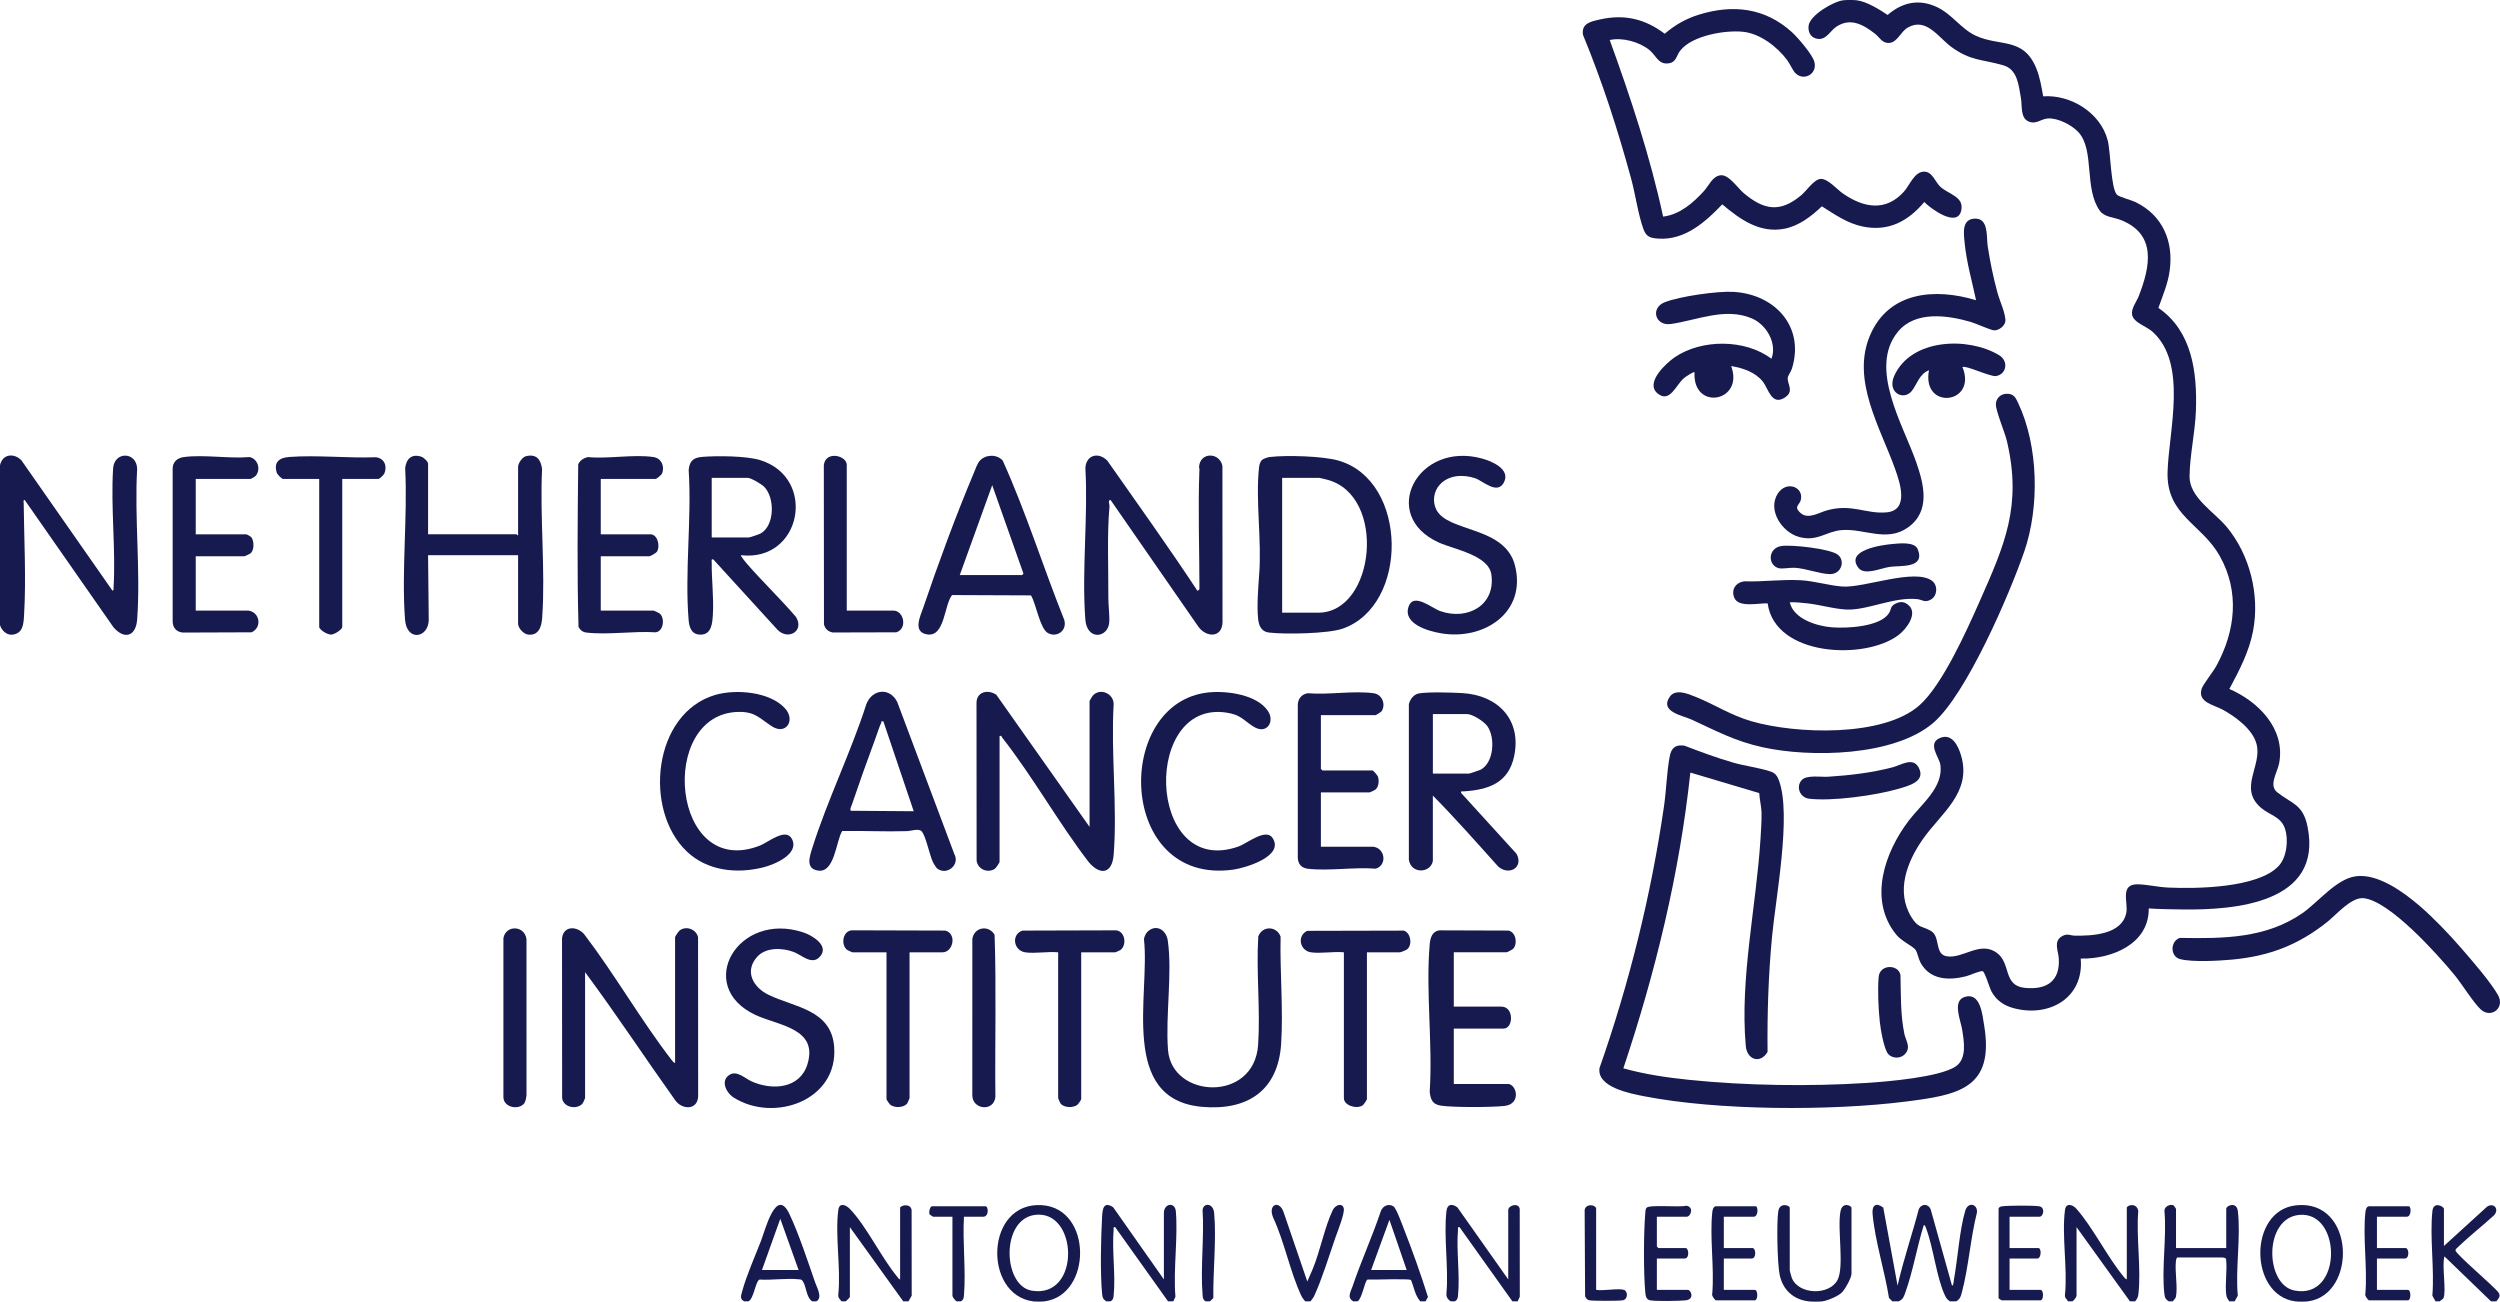 <?xml version="1.0" encoding="UTF-8"?>
<svg xmlns="http://www.w3.org/2000/svg" width="121" height="63" viewBox="0 0 121 63" fill="none">
  <g clip-path="url(#clip0_695_2470)">
    <path d="M89.868 0.014C90.353 0.076 90.96 0.455 91.362 0.724C92.076 0.103 92.89 -0.067 93.762 0.349C94.481 0.693 94.926 1.405 95.624 1.727C96.805 2.27 97.934 1.786 98.555 3.303C98.732 3.738 98.808 4.203 98.89 4.662C100.231 4.571 101.66 5.457 102.01 6.781C102.159 7.343 102.158 9.086 102.457 9.421C102.554 9.529 103.166 9.686 103.361 9.782C104.689 10.432 105.214 11.7 105.008 13.133C104.919 13.75 104.671 14.322 104.466 14.903C106.101 16.022 106.348 18.029 106.282 19.869C106.245 20.928 105.988 22.002 105.974 23.055C105.961 24.08 107.172 24.777 107.775 25.506C108.899 26.863 109.375 28.792 109.051 30.524C108.862 31.536 108.381 32.45 107.901 33.346C109.306 33.954 110.623 35.279 110.311 36.94C110.228 37.38 109.791 38.008 110.215 38.344C110.931 38.913 111.464 38.914 111.685 40.012C112.435 43.716 108.167 44.057 105.598 44.017C105.063 44.008 104.533 44.005 104 43.968C104.016 45.697 102.202 46.423 100.707 46.396C100.875 48.316 99.154 49.27 97.427 48.786C96.977 48.66 96.624 48.413 96.393 47.998C96.292 47.818 96.072 47.042 95.963 47.008C95.843 46.971 95.339 47.206 95.157 47.252C94.313 47.467 93.401 47.43 92.948 46.582C92.855 46.408 92.798 46.076 92.706 45.964C92.55 45.772 92.037 45.559 91.771 45.228C90.415 43.543 91.219 41.254 92.379 39.724C92.981 38.93 94.068 38.116 93.915 37.018C93.865 36.657 93.265 35.988 93.89 35.72C94.481 35.468 94.782 36.108 94.918 36.573C95.441 38.361 93.949 39.355 93.067 40.613C92.301 41.706 91.745 43.139 92.511 44.388C92.85 44.94 93.016 44.799 93.46 45.059C93.926 45.333 93.624 46.176 94.21 46.282C95.002 46.426 95.835 45.516 96.652 46.121C97.344 46.632 96.937 47.704 97.999 47.812C99.061 47.919 99.72 47.487 99.644 46.372C99.619 46.017 99.375 45.554 99.801 45.313C100.07 45.161 100.185 45.282 100.427 45.286C101.273 45.298 102.71 45.234 102.914 44.173C103.008 43.682 102.587 42.782 103.469 42.8C103.92 42.81 104.467 42.937 104.936 42.958C106.317 43.021 109.278 42.98 110.282 41.919C110.683 41.495 110.775 40.636 110.589 40.096C110.388 39.513 109.836 39.451 109.421 39.088C108.331 38.135 109.501 37.065 109.215 36.005C109.023 35.29 108.202 34.691 107.581 34.349C107.149 34.112 106.358 33.998 106.557 33.344C106.622 33.129 107.117 32.513 107.269 32.235C108.197 30.54 108.41 28.647 107.435 26.908C106.56 25.347 104.853 24.955 104.91 22.849C104.965 20.857 105.901 17.595 104.176 16.05C103.88 15.784 103.239 15.614 103.191 15.209C103.156 14.909 103.413 14.596 103.517 14.327C104.072 12.901 104.394 11.336 102.646 10.648C102.298 10.511 101.852 10.513 101.628 10.197C100.864 9.119 101.385 7.281 100.608 6.411C100.289 6.055 99.602 5.702 99.119 5.733C98.765 5.756 98.545 6.051 98.161 5.869C97.782 5.69 97.877 5.108 97.813 4.75C97.703 4.134 97.651 3.365 96.969 3.164C95.946 2.862 95.387 2.965 94.43 2.26C93.823 1.813 93.222 0.818 92.332 1.337C91.989 1.537 91.837 2.042 91.451 2.076C91.097 2.108 90.98 1.812 90.752 1.634C90.19 1.196 89.571 0.839 88.887 1.287C88.564 1.499 88.371 2.001 87.889 1.862C87.609 1.781 87.507 1.525 87.535 1.252C87.588 0.741 88.73 0.074 89.208 0.014C89.358 -0.006 89.716 -0.006 89.866 0.014L89.868 0.014Z" fill="#161A4F"></path>
    <path d="M3.65127e-05 22.522C0.11 21.978 0.669 21.907 1.033 22.275L5.445 28.591C5.517 28.548 5.492 28.516 5.495 28.457C5.612 26.591 5.352 24.542 5.476 22.654C5.545 21.828 6.62 21.861 6.638 22.697C6.501 25.07 6.813 27.634 6.638 29.985C6.577 30.804 6.021 30.97 5.495 30.363L1.19 24.192C1.103 24.245 1.146 24.271 1.146 24.331C1.165 26.06 1.269 28.011 1.167 29.733C1.149 30.034 1.144 30.474 0.856 30.637C0.48 30.849 0.129 30.633 -0.001 30.262L-0.001 22.523L3.65127e-05 22.522Z" fill="#161A4F"></path>
    <path d="M91.59 62.986L91.427 62.82C91.224 61.529 90.746 60.044 90.633 58.757C90.595 58.323 90.807 58.187 91.15 58.447L91.843 62.227C92.122 60.979 92.545 59.763 92.87 58.523C93.022 58.21 93.397 58.275 93.466 58.608L94.478 62.227C94.557 62.214 94.556 62.012 94.569 61.94C94.754 60.927 94.839 59.532 95.12 58.595C95.255 58.146 95.736 58.27 95.682 58.697C95.369 59.938 95.284 61.304 94.96 62.532C94.904 62.745 94.882 62.86 94.68 62.986L94.376 62.986C94.248 62.895 94.199 62.836 94.134 62.696C93.723 61.818 93.585 60.41 93.225 59.456C93.201 59.393 93.195 59.308 93.111 59.294C92.783 60.346 92.587 61.542 92.213 62.57C92.132 62.792 92.115 62.874 91.894 62.986L91.59 62.986L91.59 62.986Z" fill="#161A4F"></path>
    <path d="M53.545 62.986C53.381 62.876 53.358 62.798 53.341 62.609C53.245 61.601 53.285 59.894 53.343 58.86C53.364 58.491 53.426 58.135 53.877 58.431L56.332 61.923L56.332 58.712C56.332 58.238 56.872 58.163 56.911 58.628C57.02 59.922 56.781 61.439 56.891 62.761L56.788 62.986L56.534 62.986L53.975 59.395C53.86 59.375 53.907 59.445 53.9 59.521C53.812 60.536 54.003 61.706 53.9 62.709C53.887 62.838 53.867 62.92 53.748 62.986L53.545 62.986L53.545 62.986Z" fill="#161A4F"></path>
    <path d="M70.212 62.986C70.077 62.891 69.994 62.785 70.007 62.609C70.12 61.345 69.866 59.845 70.009 58.61C70.049 58.266 70.289 58.25 70.538 58.437L72.999 61.924L72.999 58.56C72.999 58.35 73.493 58.183 73.555 58.511L73.558 62.761L73.454 62.986L73.201 62.986L70.642 59.395C70.527 59.375 70.573 59.445 70.567 59.521C70.479 60.536 70.67 61.706 70.567 62.709C70.554 62.837 70.533 62.92 70.415 62.986L70.212 62.986L70.212 62.986Z" fill="#161A4F"></path>
    <path d="M40.729 62.986C40.653 62.878 40.55 62.81 40.574 62.66C40.705 61.386 40.41 59.792 40.575 58.558C40.623 58.195 40.933 58.304 41.133 58.511C41.95 59.362 42.653 60.869 43.444 61.818C43.477 61.858 43.511 61.918 43.566 61.923L43.566 58.458C43.566 58.352 44.057 58.207 44.122 58.561L44.126 62.709L43.971 62.985L43.718 62.985L41.134 59.394L41.134 62.757C41.134 62.812 40.983 62.941 40.931 62.985L40.729 62.985L40.729 62.986Z" fill="#161A4F"></path>
    <path d="M100.1 62.986C100.025 62.878 99.921 62.81 99.945 62.66C100.076 61.386 99.781 59.792 99.946 58.558C99.993 58.208 100.311 58.289 100.504 58.511C101.318 59.443 101.97 60.797 102.764 61.767C102.811 61.825 102.865 61.9 102.937 61.923L102.937 58.458C102.937 58.33 103.421 58.186 103.492 58.613C103.386 59.886 103.643 61.416 103.496 62.658C103.478 62.802 103.424 62.876 103.342 62.985L103.089 62.985L100.505 59.394L100.505 62.707C100.505 62.784 100.376 62.941 100.303 62.985L100.1 62.985L100.1 62.986Z" fill="#161A4F"></path>
    <path d="M50.557 62.986C50.431 63.002 50.125 63.002 49.999 62.986C47.566 62.66 47.682 58.149 50.432 58.33C52.875 58.491 52.866 62.677 50.557 62.986ZM50.089 58.801C48.428 59.021 48.534 62.234 49.936 62.468C52.329 62.868 52.187 58.523 50.089 58.801Z" fill="#161A4F"></path>
    <path d="M111.701 62.986C111.562 63.004 111.232 63.004 111.093 62.986C108.854 62.697 108.805 58.595 111.124 58.338C113.996 58.02 114.101 62.677 111.701 62.986ZM111.285 58.801C109.552 58.961 109.62 62.166 111.04 62.458C113.386 62.94 113.363 58.61 111.285 58.801Z" fill="#161A4F"></path>
    <path d="M104.963 62.986C104.828 62.89 104.78 62.825 104.76 62.658C104.608 61.418 104.877 59.881 104.758 58.608C104.745 58.403 105.047 58.249 105.207 58.344C105.215 58.349 105.319 58.499 105.319 58.51L105.319 60.406L107.75 60.406L107.75 58.51C107.75 58.344 108.252 58.143 108.31 58.609C108.464 59.86 108.187 61.425 108.31 62.711L108.155 62.986L107.902 62.986C107.82 62.876 107.766 62.803 107.749 62.658C107.686 62.127 107.804 61.489 107.742 60.945C107.717 60.855 107.561 60.862 107.471 60.862L105.394 60.862C105.338 60.862 105.322 60.985 105.315 61.036C105.256 61.545 105.407 62.283 105.317 62.757C105.298 62.859 105.212 62.903 105.166 62.986L104.963 62.986Z" fill="#161A4F"></path>
    <path d="M117.881 62.986L117.726 62.711C117.834 61.404 117.592 59.892 117.729 58.61C117.781 58.126 118.286 58.392 118.286 58.51L118.286 60.305L120.365 58.411C120.691 58.18 120.979 58.513 120.718 58.814C120.165 59.322 119.533 59.813 118.995 60.33C118.949 60.375 118.835 60.457 118.847 60.526C118.88 60.717 120.693 62.244 120.923 62.553C121.052 62.73 120.931 62.852 120.819 62.986L120.566 62.986L118.312 60.81C118.176 61.237 118.417 62.517 118.261 62.834C118.233 62.892 118.125 62.927 118.084 62.986L117.881 62.986Z" fill="#161A4F"></path>
    <path d="M87.537 62.986C86.786 62.895 86.277 62.416 86.132 61.682C86.024 61.136 85.982 59.154 86.07 58.614C86.141 58.187 86.624 58.33 86.624 58.459L86.624 61.493C86.624 61.512 86.707 61.809 86.723 61.85C87.056 62.682 88.564 62.706 88.943 61.936C89.269 61.274 88.918 59.474 89.079 58.633C89.174 58.14 89.613 58.357 89.613 58.459L89.613 61.645C89.613 61.85 89.297 62.413 89.14 62.563C88.949 62.744 88.452 62.953 88.195 62.986C88.043 63.005 87.689 63.005 87.536 62.986L87.537 62.986Z" fill="#161A4F"></path>
    <path d="M68.996 62.986L68.743 62.986C68.486 62.701 68.439 62.3 68.292 61.955C68.227 61.872 66.457 61.947 66.191 61.931C66.051 61.978 65.932 62.858 65.703 62.986L65.5 62.986C65.182 62.798 65.369 62.539 65.462 62.265C65.876 61.04 66.419 59.852 66.831 58.624C66.925 58.366 67.199 58.235 67.445 58.389C67.578 58.472 67.873 59.286 67.955 59.497C68.375 60.569 68.771 61.688 69.114 62.774L68.995 62.986L68.996 62.986ZM66.362 61.468L68.084 61.468L67.248 59.04L66.362 61.468Z" fill="#161A4F"></path>
    <path d="M36.018 62.986C35.794 62.858 35.865 62.715 35.92 62.508C36.115 61.766 36.554 60.781 36.84 60.038C37.041 59.516 37.569 57.421 38.205 58.753C38.649 59.683 39.105 61.063 39.45 62.062C39.547 62.342 39.824 62.805 39.513 62.985L39.311 62.985C39.013 62.792 39.036 62.262 38.85 62.003C38.794 61.924 38.768 61.93 38.68 61.92C38.092 61.852 37.364 61.969 36.761 61.931C36.567 61.998 36.486 62.876 36.221 62.985L36.018 62.985L36.018 62.986ZM38.652 61.468L37.766 58.989L36.879 61.468L38.652 61.468Z" fill="#161A4F"></path>
    <path d="M63.171 62.986C63.112 62.897 63.04 62.834 62.992 62.733C62.446 61.578 62.172 60.118 61.625 58.94C61.339 58.277 61.948 58.044 62.145 58.724L63.273 62.024L63.526 61.444C63.895 60.566 64.104 59.414 64.503 58.573C64.62 58.328 64.953 58.197 65.035 58.469C65.104 58.697 64.742 59.592 64.642 59.877C64.334 60.76 63.986 61.907 63.603 62.733C63.556 62.834 63.483 62.896 63.425 62.986L63.171 62.986L63.171 62.986Z" fill="#161A4F"></path>
    <path d="M46.301 62.986C46.228 62.942 46.098 62.785 46.098 62.708L46.098 58.889L45.161 58.889C45.151 58.889 45.001 58.786 44.996 58.777C44.938 58.68 45.014 58.383 45.111 58.383L47.694 58.383C47.847 58.383 47.87 58.889 47.593 58.889L46.656 58.889C46.581 60.112 46.755 61.451 46.658 62.66C46.646 62.804 46.644 62.91 46.504 62.986L46.301 62.986Z" fill="#161A4F"></path>
    <path d="M58.561 62.986L58.358 62.986C58.218 62.909 58.216 62.804 58.204 62.659C58.098 61.344 58.29 59.889 58.204 58.558C58.251 58.199 58.723 58.223 58.766 58.71C58.88 60.003 58.706 61.518 58.726 62.823L58.561 62.986L58.561 62.986Z" fill="#161A4F"></path>
    <path d="M81.813 37.393C81.291 42.274 80.124 47.065 78.57 51.707C79.601 51.995 80.671 52.153 81.737 52.263C84.484 52.545 87.589 52.592 90.347 52.414C91.358 52.349 93.82 52.141 94.63 51.633C95.214 51.266 95.061 50.414 94.967 49.826C94.895 49.372 94.477 48.444 95.093 48.251C95.852 48.013 95.945 49.099 96.032 49.623C96.541 52.692 94.782 52.997 92.216 53.319C88.602 53.773 83.142 53.757 79.573 53.058C78.901 52.926 77.283 52.626 77.416 51.694C78.857 47.59 79.91 43.342 80.537 39.028C80.651 38.249 80.669 37.373 80.812 36.621C80.891 36.205 81.081 36.028 81.522 36.089C82.301 36.386 83.087 36.681 83.889 36.911C84.455 37.074 85.173 37.165 85.691 37.339C85.932 37.419 86.021 37.558 86.104 37.785C86.717 39.453 85.941 43.462 85.764 45.359C85.591 47.211 85.531 49.048 85.55 50.912C85.214 51.497 84.557 51.315 84.495 50.621C84.206 47.363 85.004 43.854 85.208 40.606C85.232 40.223 85.267 39.712 85.259 39.337C85.252 39.042 85.162 38.689 85.147 38.386L81.812 37.392L81.813 37.393Z" fill="#161A4F"></path>
    <path d="M86.895 3.538C86.772 3.413 86.624 3.076 86.494 2.902C86.013 2.26 85.185 1.623 84.364 1.538C83.496 1.447 81.902 1.72 81.33 2.441C81.113 2.714 81.147 3.038 80.706 3.071C80.257 3.105 80.135 2.666 79.832 2.421C79.343 2.026 78.526 1.799 77.911 1.937C78.926 4.735 79.866 7.568 80.495 10.484C81.308 10.383 81.943 9.824 82.472 9.246C82.713 8.982 82.882 8.526 83.278 8.483C83.675 8.44 84.1 9.099 84.395 9.346C85.376 10.171 86.162 10.306 87.182 9.447C87.434 9.236 87.803 8.674 88.12 8.66C88.472 8.643 88.895 9.155 89.192 9.362C90.185 10.052 91.261 10.262 92.146 9.28C92.435 8.96 92.656 8.303 93.135 8.307C93.532 8.311 93.66 8.808 93.918 9.044C94.316 9.408 95.078 9.517 94.922 10.196C94.727 11.041 93.442 10.095 93.135 9.778C92.354 10.704 91.415 11.219 90.169 10.967C89.417 10.816 88.81 10.384 88.178 9.986C87.673 10.467 87.079 10.929 86.375 11.069C85.179 11.306 84.221 10.62 83.357 9.89C82.543 10.747 81.541 11.636 80.266 11.549C79.891 11.523 79.684 11.473 79.547 11.102C79.294 10.419 79.153 9.405 78.951 8.663C78.308 6.294 77.552 3.954 76.616 1.686C76.526 1.122 77.017 1.037 77.447 0.94C78.616 0.677 79.621 0.912 80.572 1.634C81.072 1.205 81.597 0.905 82.23 0.709C83.879 0.198 85.429 0.378 86.728 1.556C87.017 1.819 87.725 2.64 87.817 2.997C87.969 3.582 87.303 3.949 86.896 3.538L86.895 3.538Z" fill="#161A4F"></path>
    <path d="M97.137 19.058C97.469 19.058 97.556 19.246 97.678 19.504C98.665 21.59 98.719 24.534 97.974 26.696C97.26 28.764 95.17 33.622 93.566 34.99C91.665 36.612 87.623 36.68 85.297 36.164C83.972 35.87 83.069 35.379 81.874 34.828C81.437 34.626 80.326 34.457 80.808 33.734C81.087 33.316 81.685 33.574 82.065 33.727C83.002 34.101 83.744 34.611 84.779 34.911C86.905 35.527 91.153 35.694 92.907 34.131C94.014 33.145 95.188 30.521 95.803 29.132C97.032 26.358 97.868 24.485 97.137 21.358C97.037 20.927 96.59 19.879 96.6 19.563C96.611 19.265 96.839 19.058 97.137 19.058Z" fill="#161A4F"></path>
    <path d="M87.15 24.831C87.514 25.157 88.052 24.803 88.426 24.7C89.645 24.366 90.311 24.889 91.311 24.798C92.415 24.698 91.957 23.357 91.728 22.712C91.016 20.703 89.577 18.391 90.516 16.216C91.428 14.103 93.66 13.932 95.641 14.53C95.448 13.617 95.182 12.702 95.09 11.768C95.044 11.294 94.93 10.578 95.616 10.581C96.257 10.584 96.138 11.475 96.205 11.918C96.322 12.681 96.477 13.432 96.68 14.176C96.775 14.528 97.105 15.252 97.057 15.564C97.022 15.786 96.746 15.991 96.528 15.99C96.368 15.99 95.624 15.651 95.376 15.579C94.261 15.256 92.706 15.035 91.867 16.047C90.415 17.797 92.115 20.565 92.741 22.358C93.116 23.432 93.456 24.74 92.345 25.529C91.313 26.262 90.223 25.565 89.13 25.657C88.382 25.72 87.958 26.228 87.078 25.99C86.245 25.764 85.533 24.684 86.044 23.891C86.461 23.243 87.307 23.565 87.16 24.195C87.1 24.453 86.792 24.511 87.149 24.832L87.15 24.831Z" fill="#161A4F"></path>
    <path d="M52.735 40.022L52.735 33.927C52.735 33.913 52.86 33.705 52.887 33.674C53.233 33.276 53.9 33.557 53.901 34.079C53.762 36.446 54.085 39.022 53.902 41.364C53.83 42.297 53.248 42.387 52.686 41.716C51.22 39.802 49.977 37.568 48.495 35.686C48.463 35.645 48.497 35.593 48.379 35.622L48.379 41.717C48.379 41.751 48.204 42.014 48.153 42.048C47.811 42.277 47.331 42.08 47.268 41.663L47.263 34.027C47.259 33.476 47.824 33.352 48.223 33.628L52.736 40.023L52.735 40.022Z" fill="#161A4F"></path>
    <path d="M58.054 22.699C58.054 22.681 58.03 22.64 58.035 22.584C58.096 21.865 59.031 21.887 59.165 22.551L59.17 30.137C59.13 30.89 58.379 30.851 58.004 30.336L53.747 24.192C53.599 24.238 53.711 24.388 53.699 24.518C53.575 25.916 53.653 27.493 53.644 28.919C53.642 29.285 53.711 29.799 53.687 30.12C53.63 30.885 52.608 31.016 52.53 29.985C52.351 27.622 52.668 25.036 52.532 22.649C52.57 22.017 53.165 21.86 53.595 22.296C55.059 24.386 56.55 26.461 57.953 28.592C57.973 28.606 58.053 28.526 58.053 28.516C58.053 26.602 57.978 24.603 58.053 22.7L58.054 22.699Z" fill="#161A4F"></path>
    <path d="M32.674 51.454L32.674 45.358C32.674 45.321 32.847 45.068 32.901 45.029C33.226 44.794 33.7 44.983 33.786 45.361L33.791 53.049C33.77 53.744 33.013 53.727 32.676 53.247C31.211 51.191 29.822 49.079 28.318 47.053L28.318 53.148C28.318 53.173 28.215 53.393 28.18 53.429C27.888 53.723 27.259 53.592 27.207 53.144L27.202 45.408C27.276 44.795 27.92 44.818 28.267 45.207C29.75 47.151 31.016 49.37 32.501 51.298C32.544 51.356 32.605 51.429 32.675 51.453L32.674 51.454Z" fill="#161A4F"></path>
    <path d="M61.058 22.285C61.139 22.198 61.352 22.131 61.473 22.117C62.279 22.026 64.02 22.071 64.791 22.295C68.165 23.275 68.196 29.312 64.983 30.427C64.272 30.674 62.193 30.708 61.421 30.616C61.038 30.571 60.926 30.279 60.891 29.932C60.826 29.281 60.9 28.465 60.943 27.81C61.076 26.16 60.759 24.212 60.94 22.597C60.95 22.505 60.997 22.351 61.058 22.285ZM62.056 29.654L63.803 29.654C66.564 29.654 67.141 23.965 64.224 23.215C64.157 23.198 63.888 23.129 63.854 23.129L62.056 23.129L62.056 29.654Z" fill="#161A4F"></path>
    <path d="M69.351 41.667C69.243 42.271 68.297 42.315 68.189 41.613L68.189 34.083C68.25 33.841 68.419 33.608 68.678 33.561C69.118 33.482 70.311 33.517 70.796 33.547C72.507 33.653 73.653 34.843 73.286 36.594C73.012 37.902 72.04 38.224 70.844 38.303C70.768 38.309 70.697 38.265 70.718 38.379L73.396 41.32C73.76 41.973 73.052 42.403 72.517 41.945C71.477 40.786 70.442 39.613 69.35 38.506L69.35 41.667L69.351 41.667ZM69.351 37.443L71.098 37.443C71.131 37.443 71.61 37.281 71.666 37.252C72.308 36.905 72.381 35.694 71.985 35.142C71.822 34.916 71.269 34.56 70.997 34.56L69.351 34.56L69.351 37.443Z" fill="#161A4F"></path>
    <path d="M35.866 26.872C35.829 26.904 36.105 27.232 36.144 27.278C36.91 28.158 37.763 28.971 38.524 29.858C38.945 30.54 38.155 31.004 37.639 30.489L34.523 27.075C34.411 27.054 34.448 27.126 34.447 27.202C34.435 28.032 34.556 28.933 34.501 29.783C34.476 30.152 34.44 30.681 33.961 30.714C33.508 30.746 33.365 30.42 33.332 30.035C33.133 27.708 33.486 25.104 33.332 22.748C33.371 22.328 33.544 22.152 33.965 22.115C34.682 22.053 36.131 22.062 36.801 22.272C39.561 23.137 38.794 27.207 35.867 26.872L35.866 26.872ZM34.447 26.012L36.246 26.012C36.3 26.012 36.74 25.861 36.814 25.82C37.504 25.435 37.509 24.082 36.982 23.556C36.857 23.431 36.348 23.129 36.195 23.129L34.447 23.129L34.447 26.012L34.447 26.012Z" fill="#161A4F"></path>
    <path d="M20.719 26.872L20.751 30.024C20.717 30.894 19.682 31.055 19.603 29.985C19.427 27.622 19.734 25.039 19.61 22.654C19.665 22.198 19.931 21.95 20.401 22.107C20.507 22.142 20.719 22.341 20.719 22.446L20.719 25.86L25 25.86C25.015 25.86 25.039 25.924 25.076 25.91L25.076 22.598C25.076 22.421 25.277 22.12 25.466 22.077C25.972 21.962 26.178 22.242 26.236 22.704C26.124 25.048 26.403 27.559 26.243 29.883C26.215 30.304 26.091 30.776 25.562 30.714C25.336 30.688 25.076 30.401 25.076 30.184L25.076 26.871L20.719 26.871L20.719 26.872Z" fill="#161A4F"></path>
    <path d="M55.538 45.098C55.947 44.708 56.445 44.994 56.521 45.524C56.748 47.106 56.403 49.175 56.532 50.824C56.717 53.167 60.701 53.375 60.893 50.571C61.009 48.866 60.793 47.038 60.901 45.319C61.101 44.794 61.796 44.815 61.981 45.333C61.943 47.022 62.115 48.84 62.007 50.52C61.862 52.782 60.382 53.764 58.187 53.572C54.146 53.218 55.669 48.148 55.368 45.459C55.375 45.347 55.461 45.171 55.538 45.098L55.538 45.098Z" fill="#161A4F"></path>
    <path d="M45.354 42.031C45.319 42.003 45.187 41.797 45.161 41.743C44.985 41.37 44.83 40.538 44.626 40.255C44.494 40.071 44.088 40.221 43.898 40.227C42.855 40.26 41.805 40.202 40.761 40.222C40.464 40.711 40.399 42.247 39.604 42.138C38.978 42.052 39.183 41.465 39.31 41.059C40.041 38.73 41.186 36.408 41.935 34.07C42.22 33.354 43.058 33.255 43.424 33.97L46.186 41.328C46.482 41.864 45.813 42.398 45.355 42.031L45.354 42.031ZM42.755 34.914C42.626 34.894 42.677 34.925 42.649 34.985C42.542 35.223 42.444 35.543 42.349 35.798C41.965 36.834 41.588 37.888 41.235 38.934C41.209 39.012 41.112 39.183 41.185 39.241L44.224 39.264L42.755 34.914Z" fill="#161A4F"></path>
    <path d="M47.434 22.287C47.718 21.988 48.254 21.978 48.532 22.292C49.66 24.791 50.486 27.442 51.507 29.994C51.67 30.509 51.155 30.887 50.713 30.636C50.331 30.419 50.144 29.212 49.9 28.817L46.08 28.801C45.694 29.277 45.734 30.847 44.87 30.705C44.157 30.588 44.548 29.814 44.693 29.388C45.398 27.312 46.273 24.93 47.124 22.914C47.205 22.726 47.295 22.433 47.434 22.287ZM46.453 27.833L49.467 27.833C49.474 27.833 49.565 27.762 49.523 27.728L48.023 23.483L46.453 27.833L46.453 27.833Z" fill="#161A4F"></path>
    <path d="M117.1 43.837C117.787 44.426 118.528 45.204 119.123 45.889C119.63 46.474 120.538 47.517 120.902 48.159C121.261 48.793 120.55 49.317 120.059 48.849C119.688 48.494 119.163 47.632 118.791 47.181C117.979 46.194 115.658 43.597 114.396 43.472C113.802 43.414 113.085 44.267 112.636 44.624C111.232 45.742 109.827 46.279 108.027 46.445C107.38 46.505 106.123 46.575 105.519 46.422C105.024 46.296 105.036 45.548 105.506 45.394C107.59 45.431 109.672 45.426 111.444 44.192C112.206 43.661 113.075 42.541 114.019 42.412C115.088 42.266 116.327 43.175 117.1 43.837L117.1 43.837Z" fill="#161A4F"></path>
    <path d="M83.788 17.717C84.436 19.456 81.916 19.914 82.015 18.021C81.968 17.968 81.571 18.247 81.508 18.298C81.118 18.616 80.819 19.546 80.216 19.033C79.619 18.524 80.629 17.584 81.057 17.292C82.361 16.402 84.469 16.407 85.739 17.363C86.022 16.617 85.497 15.719 84.801 15.416C83.51 14.856 82.117 15.508 80.863 15.682C80.109 15.787 79.868 14.908 80.569 14.63C81.292 14.342 83.139 14.079 83.914 14.127C85.915 14.25 87.36 15.815 86.728 17.846C86.683 17.988 86.532 18.181 86.525 18.302C86.507 18.583 86.844 18.939 86.397 19.235C85.749 19.662 85.596 18.824 85.329 18.48C84.964 18.011 84.354 17.811 83.788 17.717L83.788 17.717Z" fill="#161A4F"></path>
    <path d="M73.024 52.465C73.441 52.555 73.595 53.441 72.821 53.527C72.201 53.597 70.345 53.604 69.744 53.514C69.336 53.453 69.242 53.229 69.197 52.846C69.349 50.54 69.002 47.988 69.197 45.711C69.224 45.394 69.316 45.066 69.679 45.029L73.013 45.04C73.377 45.122 73.463 45.682 73.235 45.924C73.207 45.955 72.945 46.091 72.922 46.091L70.364 46.091L70.364 48.721L72.668 48.721C73.285 48.721 73.257 49.784 72.77 49.784L70.364 49.784L70.364 52.465L73.023 52.465L73.024 52.465Z" fill="#161A4F"></path>
    <path d="M69.682 23.46C69.391 23.779 69.322 24.271 69.514 24.66C70.066 25.779 72.843 25.447 73.327 27.378C73.896 29.649 71.818 31.006 69.743 30.652C69.126 30.547 67.893 30.198 68.174 29.364C68.411 28.659 69.297 29.432 69.706 29.577C71.014 30.039 72.391 29.309 72.183 27.812C72.052 26.867 70.382 26.595 69.636 26.257C66.726 24.942 68.603 21.333 71.731 22.193C72.203 22.322 73.123 22.705 72.789 23.349C72.466 23.972 71.766 23.264 71.388 23.143C70.802 22.954 70.115 22.986 69.682 23.46L69.682 23.46Z" fill="#161A4F"></path>
    <path d="M36.644 46.312C36.008 47.028 36.469 47.803 37.216 48.159C38.47 48.758 40.239 48.871 40.374 50.67C40.569 53.269 37.466 54.341 35.528 53.133C35.135 52.888 34.847 52.285 35.331 52.008C35.678 51.809 36.072 52.203 36.373 52.338C37.366 52.785 38.716 52.705 39.082 51.503C39.611 49.761 37.668 49.641 36.557 49.12C33.602 47.731 35.702 44.073 38.883 45.129C39.321 45.275 40.178 45.789 39.667 46.321C39.286 46.718 38.812 46.232 38.434 46.083C37.886 45.867 37.066 45.836 36.644 46.312Z" fill="#161A4F"></path>
    <path d="M86.625 29.149C86.804 29.959 87.942 30.308 88.674 30.363C89.407 30.419 91.015 30.336 91.43 29.672C91.546 29.485 91.477 29.349 91.738 29.221C91.958 29.113 92.12 29.105 92.323 29.249C92.885 29.649 92.273 30.447 91.888 30.737C90.251 31.972 85.901 31.767 85.555 29.204C85.127 29.18 84.138 29.434 83.936 28.924C83.779 28.531 84.013 28.192 84.419 28.136C85.332 28.167 86.245 28.032 87.157 28.084C87.831 28.122 88.536 28.345 89.182 28.389C90.233 28.459 92.676 27.489 93.512 28.112C93.8 28.328 93.775 28.837 93.457 29.017C93.151 29.191 93.046 29.02 92.778 28.996C91.686 28.895 90.548 29.47 89.533 29.503C88.95 29.521 88.118 29.274 87.503 29.205C87.212 29.173 86.916 29.142 86.623 29.149L86.625 29.149Z" fill="#161A4F"></path>
    <path d="M12.032 29.553C12.592 29.646 12.684 30.383 12.173 30.604L8.839 30.616C8.539 30.581 8.366 30.39 8.357 30.087L8.357 22.698C8.352 22.36 8.574 22.166 8.896 22.122C9.859 21.991 11.088 22.208 12.079 22.121C12.485 22.207 12.643 22.735 12.364 23.042C12.337 23.072 12.146 23.18 12.133 23.18L9.474 23.18L9.474 25.861L11.93 25.861C11.944 25.861 12.138 25.969 12.161 25.998C12.3 26.171 12.315 26.611 12.135 26.773C12.098 26.806 11.857 26.923 11.829 26.923L9.474 26.923L9.474 29.553L12.032 29.553L12.032 29.553Z" fill="#161A4F"></path>
    <path d="M66.489 40.984C67.044 41.075 67.143 41.87 66.588 42.044C65.551 41.958 64.307 42.167 63.296 42.047C62.996 42.012 62.823 41.82 62.813 41.517L62.813 34.128C62.812 33.829 63.002 33.591 63.302 33.553C64.289 33.639 65.528 33.419 66.484 33.553C66.898 33.611 67.083 34.085 66.872 34.423C66.857 34.447 66.607 34.611 66.59 34.611L63.931 34.611L63.931 37.216L64.007 37.291L66.438 37.291C66.465 37.291 66.675 37.531 66.694 37.592C66.757 37.793 66.735 38.085 66.562 38.224C66.53 38.249 66.304 38.353 66.286 38.353L63.931 38.353L63.931 40.983L66.489 40.983L66.489 40.984Z" fill="#161A4F"></path>
    <path d="M29.077 23.18L29.077 25.861L31.484 25.861C31.832 25.861 31.974 26.454 31.784 26.717C31.748 26.766 31.476 26.924 31.433 26.924L29.077 26.924L29.077 29.554L31.636 29.554C31.663 29.554 31.904 29.671 31.941 29.704C32.183 29.921 32.122 30.567 31.725 30.604C30.679 30.535 29.413 30.737 28.392 30.617C28.207 30.595 28.095 30.508 28.001 30.35C27.927 27.733 27.958 25.09 27.986 22.47C28.069 22.284 28.253 22.169 28.448 22.122C29.42 22.22 30.698 21.978 31.633 22.122C32.017 22.181 32.184 22.583 32.04 22.927C32.019 22.977 31.776 23.181 31.737 23.181L29.077 23.181L29.077 23.18Z" fill="#161A4F"></path>
    <path d="M58.499 33.513C59.374 33.424 60.835 33.614 61.368 34.412C61.705 34.916 61.333 35.51 60.762 35.219C60.336 35.002 60.138 34.659 59.576 34.532C55.241 33.555 55.432 42.562 59.941 40.972C60.353 40.827 61.268 40.062 61.594 40.559C62.176 41.444 60.272 42.009 59.693 42.09C54.059 42.878 53.869 33.984 58.499 33.512L58.499 33.513Z" fill="#161A4F"></path>
    <path d="M33.25 41.219C31.132 39.221 31.595 34.529 34.612 33.636C35.604 33.343 37.257 33.473 37.993 34.282C38.516 34.855 38.046 35.59 37.368 35.159C36.779 34.785 36.567 34.439 35.737 34.456C31.796 34.538 32.495 42.623 36.791 40.922C37.19 40.763 38.05 40.03 38.336 40.617C38.691 41.343 37.482 41.845 36.94 41.981C35.659 42.303 34.239 42.153 33.25 41.22L33.25 41.219Z" fill="#161A4F"></path>
    <path d="M16.565 23.18L16.565 30.337C16.565 30.473 16.186 30.708 16.029 30.714C15.854 30.72 15.45 30.489 15.45 30.337L15.45 23.18L13.703 23.18C13.632 23.18 13.422 22.963 13.396 22.879C13.234 22.356 13.53 22.151 14.005 22.116C15.354 22.017 16.837 22.184 18.199 22.13C18.602 22.186 18.752 22.549 18.604 22.914C18.575 22.985 18.37 23.18 18.313 23.18L16.565 23.18L16.565 23.18Z" fill="#161A4F"></path>
    <path d="M63.449 46.092C62.91 46.012 62.762 45.293 63.269 45.053L67.948 45.042C68.277 45.153 68.376 45.709 68.111 45.943C68.063 45.985 67.8 46.092 67.755 46.092L66.159 46.092L66.159 53.199C66.159 53.231 66.005 53.465 65.954 53.499C65.651 53.698 65.044 53.504 65.044 53.148L65.044 46.092C64.552 46.04 63.923 46.163 63.449 46.092Z" fill="#161A4F"></path>
    <path d="M44.022 46.092L44.022 53.148C44.022 53.162 43.925 53.39 43.906 53.412C43.736 53.617 43.298 53.633 43.091 53.47C43.044 53.433 42.907 53.231 42.907 53.199L42.907 46.092L41.261 46.092C41.247 46.092 41.038 46.002 41.014 45.984C40.66 45.732 40.796 44.98 41.309 45.027L45.759 45.04C46.321 45.198 46.133 46.092 45.618 46.092L44.022 46.092L44.022 46.092Z" fill="#161A4F"></path>
    <path d="M49.62 46.092C49.06 46.01 48.931 45.244 49.478 45.041L53.928 45.028C54.442 44.98 54.578 45.733 54.223 45.985C54.199 46.002 53.989 46.093 53.976 46.093L52.33 46.093L52.33 53.199C52.33 53.232 52.194 53.433 52.146 53.471C51.94 53.633 51.501 53.618 51.331 53.413C51.313 53.39 51.215 53.163 51.215 53.149L51.215 46.093C50.723 46.041 50.094 46.163 49.62 46.093L49.62 46.092Z" fill="#161A4F"></path>
    <path d="M40.983 29.553L43.237 29.553C43.757 29.553 43.928 30.44 43.378 30.604L40.302 30.612C40.08 30.567 39.939 30.444 39.88 30.224L39.873 22.502C39.973 21.793 40.983 22.056 40.983 22.497L40.983 29.553L40.983 29.553Z" fill="#161A4F"></path>
    <path d="M25.365 53.412C25.089 53.741 24.371 53.601 24.365 53.099L24.365 45.408C24.478 44.751 25.401 44.787 25.482 45.459L25.483 52.998C25.474 53.114 25.437 53.326 25.365 53.412L25.365 53.412Z" fill="#161A4F"></path>
    <path d="M47.556 44.938C47.801 44.911 48.021 45.038 48.138 45.246C48.227 47.854 48.149 50.483 48.177 53.099C48.09 53.829 47.053 53.707 47.06 52.999L47.061 45.46C47.088 45.191 47.285 44.97 47.557 44.939L47.556 44.938Z" fill="#161A4F"></path>
    <path d="M94.984 17.768C95.715 19.572 92.997 19.876 93.362 17.919C92.889 18.099 92.777 18.624 92.525 18.929C92.123 19.413 91.319 18.993 91.682 18.188C92.498 16.377 95.257 16.288 96.754 17.189C97.23 17.476 97.118 18.119 96.606 18.202C96.337 18.246 95.127 17.661 94.984 17.767L94.984 17.768Z" fill="#161A4F"></path>
    <path d="M87.198 37.762C87.437 37.493 88.123 37.617 88.474 37.594C89.536 37.526 90.581 37.405 91.611 37.135C92.029 37.025 92.584 36.625 92.866 37.154C93.225 37.828 92.367 38.036 91.893 38.176C90.798 38.498 88.677 38.791 87.561 38.658C87.114 38.605 86.914 38.082 87.198 37.761L87.198 37.762Z" fill="#161A4F"></path>
    <path d="M80.192 58.889L80.192 60.331L80.268 60.407L81.585 60.407C81.739 60.407 81.785 60.913 81.534 60.913L80.192 60.913L80.192 62.43L81.686 62.43C81.853 62.43 82.029 62.888 81.586 62.936C81.279 62.969 80.136 62.987 79.864 62.935C79.677 62.9 79.646 62.716 79.632 62.559C79.544 61.582 79.55 59.692 79.632 58.711C79.639 58.633 79.639 58.534 79.681 58.468C79.799 58.281 81.311 58.452 81.613 58.355C82.009 58.417 81.831 58.89 81.635 58.89L80.191 58.89L80.192 58.889Z" fill="#161A4F"></path>
    <path d="M83.433 58.889L83.433 60.407L84.827 60.407C84.981 60.407 85.027 60.913 84.776 60.913L83.433 60.913L83.433 62.43L84.928 62.43C85.093 62.43 85.093 62.936 84.928 62.936L83.053 62.936C83.005 62.936 82.825 62.699 82.873 62.61C82.979 61.352 82.743 59.895 82.876 58.661C82.887 58.56 82.927 58.384 83.053 58.384L84.978 58.384C85.097 58.384 85.11 58.89 84.877 58.89L83.433 58.89L83.433 58.889Z" fill="#161A4F"></path>
    <path d="M115.044 58.889L115.044 60.407L116.437 60.407C116.591 60.407 116.638 60.913 116.386 60.913L115.044 60.913L115.044 62.43L116.538 62.43C116.703 62.43 116.703 62.936 116.538 62.936L114.664 62.936C114.615 62.936 114.435 62.699 114.484 62.61C114.589 61.352 114.353 59.895 114.487 58.661C114.498 58.56 114.538 58.384 114.664 58.384L116.589 58.384C116.707 58.384 116.72 58.89 116.488 58.89L115.044 58.89L115.044 58.889Z" fill="#161A4F"></path>
    <path d="M97.263 58.889L97.263 60.407L98.656 60.407C98.82 60.407 98.799 60.913 98.606 60.913L97.263 60.913L97.263 62.43L98.758 62.43C98.923 62.43 98.923 62.936 98.758 62.936L96.883 62.936C96.869 62.936 96.745 62.858 96.731 62.835L96.731 58.485C96.778 58.401 96.845 58.393 96.931 58.382C97.211 58.346 98.45 58.338 98.706 58.386C99 58.441 98.905 58.89 98.707 58.89L97.263 58.89L97.263 58.889Z" fill="#161A4F"></path>
    <path d="M91.404 51.032C91.183 50.812 91.018 49.789 90.982 49.455C90.915 48.835 90.872 47.891 90.928 47.278C90.984 46.666 91.875 46.656 91.983 47.191C92.006 48.141 91.978 49.105 92.171 50.038C92.243 50.382 92.495 50.665 92.22 50.996C92.02 51.239 91.624 51.252 91.404 51.032Z" fill="#161A4F"></path>
    <path d="M86.207 26.429C86.689 26.348 88.586 26.558 88.953 26.849C89.321 27.141 89.125 27.787 88.576 27.787C88.109 27.787 87.396 27.506 86.853 27.48C86.622 27.468 86.252 27.549 86.077 27.497C85.549 27.34 85.57 26.536 86.207 26.429Z" fill="#161A4F"></path>
    <path d="M78.596 62.429C78.79 62.486 78.808 62.882 78.544 62.934C78.365 62.969 77.106 62.969 76.925 62.934C76.812 62.912 76.763 62.836 76.719 62.735L76.697 58.561C76.76 58.227 77.253 58.306 77.253 58.508L77.253 62.428C77.597 62.492 78.301 62.342 78.595 62.428L78.596 62.429Z" fill="#161A4F"></path>
    <path d="M91.58 26.331C91.92 26.301 92.666 26.206 92.818 26.582C93.195 27.516 92.004 27.363 91.47 27.436C91.026 27.497 90.244 27.875 89.944 27.479C89.296 26.62 91.088 26.375 91.58 26.331L91.58 26.331Z" fill="#161A4F"></path>
  </g>
  <defs>
    <clipPath id="clip0_695_2470">
      <rect width="121" height="63" fill="white"></rect>
    </clipPath>
  </defs>
</svg>
